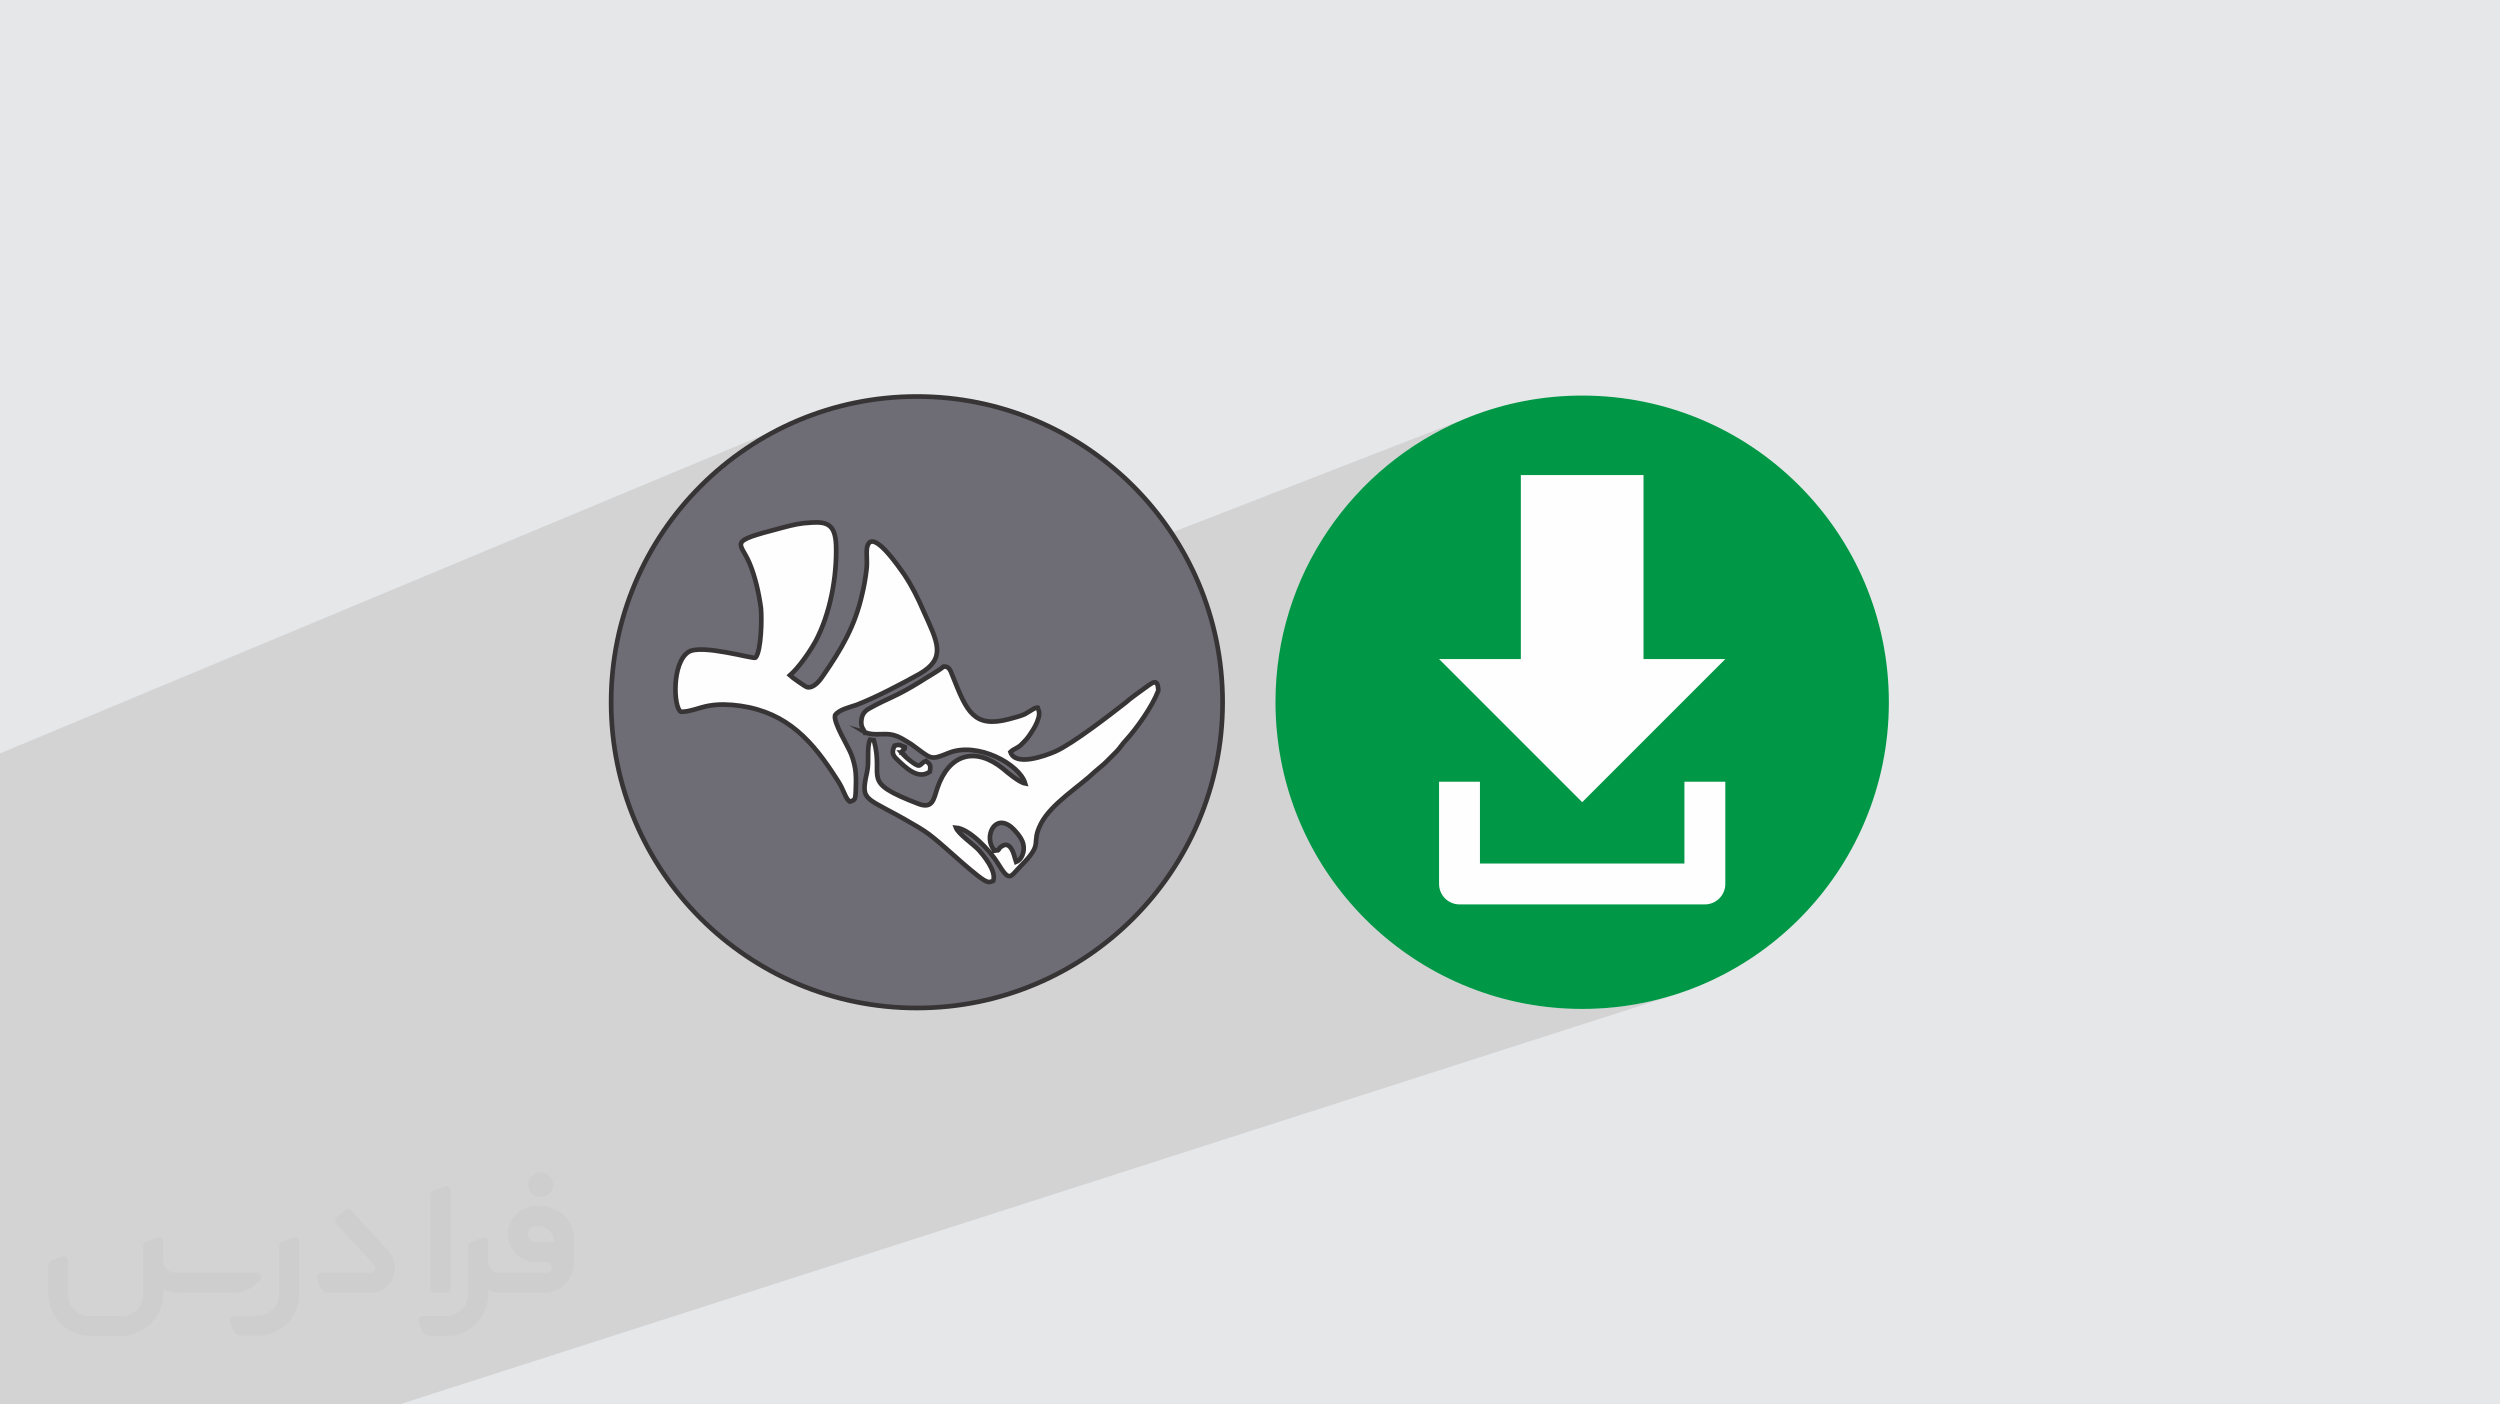 <?xml version="1.0" encoding="UTF-8"?>
<!DOCTYPE svg PUBLIC "-//W3C//DTD SVG 1.0//EN" "http://www.w3.org/TR/2001/REC-SVG-20010904/DTD/svg10.dtd">
<!-- Creator: CorelDRAW -->
<svg xmlns="http://www.w3.org/2000/svg" xml:space="preserve" width="94.192mm" height="52.917mm" version="1.0" style="shape-rendering:geometricPrecision; text-rendering:geometricPrecision; image-rendering:optimizeQuality; fill-rule:evenodd; clip-rule:evenodd"
viewBox="0 0 9404.92 5283.66"
 xmlns:xlink="http://www.w3.org/1999/xlink"
 xmlns:xodm="http://www.corel.com/coreldraw/odm/2003">
 <defs>
  <style type="text/css">
   <![CDATA[
    .str0 {stroke:#373435;stroke-width:17.6;stroke-miterlimit:22.926}
    .fil6 {fill:#6E6D75}
    .fil7 {fill:#FEFEFE}
    .fil5 {fill:#FEFEFE;fill-rule:nonzero}
    .fil3 {fill:#009846;fill-rule:nonzero}
    .fil4 {fill:#FEFEFE;fill-rule:nonzero}
    .fil2 {fill:#373435;fill-rule:nonzero;fill-opacity:0.031}
    .fil1 {fill:#2B2A29;fill-opacity:0.102}
    .fil0 {fill:#E6E7E8}
   ]]>
  </style>
 </defs>
 <g id="Layer_x0020_1">
  <polygon class="fil0" points="-0,0 9404.92,0 9404.92,5283.66 -0,5283.66 "/>
  <path class="fil1" d="M-0 3203.46l0 -24.53 0 -0.02 0 -11.95 0 -332.76 3001.52 -1252.16 -50.95 23.04 -49.58 25.4 -48.17 27.7 -46.67 29.91 -45.09 32.07 -43.45 34.14 -41.74 36.16 -39.94 38.08 -38.08 39.94 -36.16 41.74 -34.14 43.45 -32.07 45.09 -29.91 46.67 -27.7 48.17 -25.4 49.58 -23.04 50.95 -0.95 2.4 423.99 -172.26 15.33 -6.09 19.73 -6.58 24.51 -7.28 29.72 -8.21 35.1 -9.28 0.26 -0.11 9.48 -2.47 8.71 -2.27 8.04 -2.07 7.49 -1.89 7.04 -1.72 6.7 -1.55 6.45 -1.4 6.31 -1.26 6.28 -1.13 6.35 -1.02 6.53 -0.91 6.81 -0.81 7.19 -0.73 7.69 -0.66 8.28 -0.6 8.98 -0.55 20.07 -0.41 17.55 1.58 15.02 4.16 12.49 7.33 9.97 11.07 7.45 15.42 4.91 20.32 2.4 25.83 0.26 11.15 0.09 11.27 -0.09 11.38 -0.14 6 126.36 -50.58 7.5 -3 8.82 0.97 9.86 4.39 10.65 7.28 11.19 9.62 11.46 11.4 11.49 12.67 11.25 13.38 10.76 13.55 10 13.19 9.01 12.27 7.74 10.82 6.22 8.83 4.44 6.3 5.33 8.14 5.2 8.2 5.06 8.25 4.94 8.3 4.81 8.36 4.7 8.41 4.59 8.47 4.49 8.52 4.39 8.57 4.29 8.63 4.22 8.69 4.13 8.74 4.06 8.8 3.99 8.85 3.93 8.91 3.87 8.96 9.79 21.5 9.14 20.2 6.91 15.76 2028.4 -787.74 -3.2 1.27 -3.19 1.27 -3.18 1.29 -3.18 1.3 -3.18 1.31 -3.17 1.31 -3.17 1.32 -3.16 1.33 -38.45 17.07 -37.7 18.43 -36.91 19.74 -36.1 21.02 -35.26 22.29 -34.38 23.5 -33.47 24.69 -32.53 25.86 -31.56 26.99 -30.56 28.1 -29.55 29.16 -28.47 30.2 -27.39 31.21 -26.27 32.19 -25.11 33.14 -23.92 34.06 -22.72 34.95 -21.48 35.81 -8.9 16.14 779.04 -296.24 461.51 0 0 692.25 307.65 0 -538.41 538.4 -384.58 132.36 0 54.3 769.16 -263.56 153.84 0 0 384.58 -1.57 15.5 -4.47 14.44 -7.1 13.07 -9.39 11.38 -11.38 9.4 -13.07 7.09 -938.53 309.12 22.09 9.36 49.86 18.45 50.92 16.18 51.91 13.86 52.85 11.48 53.71 9.03 54.53 6.53 55.27 3.95 55.97 1.34 59.37 -1.5 58.59 -4.46 57.74 -7.33 56.81 -10.15 55.83 -12.88 54.75 -15.55 -4018.51 1291.05 -106.82 248.91 106.82 -248.91 -56.42 18.12 -103.93 230.79 103.93 -230.79 -48.32 15.53 -117.27 215.26 117.27 -215.26 -1.13 0.36 -117.17 214.9 117.17 -214.9 -668.89 214.9 -788.63 0 -141.33 0 -322.59 0 -249.41 0 0 -127.98 0 -6.18 0 -37.29 0 -45.94 0 -18.5 0 -158.52 0 -45.74 0 -68.51 0 -90.5 0 -29.98 0 -3.44 0 -0.95 0 -16.35 0 -19 0 -61.5 0 -2.4 0 -1.64 0 -3.4 0 -1.33 0 -13.75 0 -13.82 0 -22.84 0 -13.91 0 -9.85 0 -6.19 0 -12.73 0 -0.25 0 -2.97 0 -21.63 0 -17.38 0 -11.65 0 -7.19 0 -21.65 0 -5.34 0 -20.68 0 -27.5 0 -13.77 0 -7.19 0 -7.4 0 -46.78 0 -12.25 0 -9.21 0 -11.14 0 -1.08 0 -0.91 0 -0.1 0 -5.61 0 -13.61 0 -4.46 0 -10.52 0 -4.69 0 -0.49 0 -1.96 0 -14.68 0 -17.73 0 -1.69 0 -1.82 0 -4.12 0 -15.3 0 -3.39 0 -0.64 0 -13.9 0 -18.13 0 -25.35 0 -19.45 0 -6.71 0 -28.41 0 -0.01 0 -1.26 0 -28.72 0 -47.55 0 -22.87 0 -6.96 0 -2.13 0 -14.85 0 -6.26 0 -97.66 0 -4.61 0 -44.01 0 -0.44 0 -18.77 0 -41.83 0 -40.1 0 -24.97 0 -83.29 0 -28.31 0 -128.16 0 -36.15 0 -110.35zm6490.53 121.95l-1053.92 348.71 1053.92 -348.71z"/>
  <g id="_2171302066240">
   <path class="fil2" d="M1125.4 4672.59l0 197.03c0,20.41 -3.74,40.82 -11.66,59.56 -7.92,18.74 -19.16,36.25 -33.74,50.4 -14.58,14.58 -31.65,25.82 -50.4,33.74 -18.74,7.92 -39.15,11.66 -59.56,11.66l-60.82 0c-7.08,0 -14.16,-2.08 -19.99,-6.25 -5.83,-4.16 -10.41,-9.58 -12.92,-16.25l-11.24 -29.16c-0.83,-2.5 -1.25,-5.41 -1.25,-8.33 0,-2.92 1.25,-5.42 2.92,-7.92 1.67,-2.5 3.74,-4.16 6.25,-5.41 2.5,-1.25 5.41,-2.09 7.91,-1.67l86.23 0c22.08,0 42.91,-8.75 58.73,-24.57 15.41,-15.42 24.15,-36.65 24.15,-58.73l0 -179.12c0,-3.33 1.26,-6.66 3.33,-9.58 2.09,-2.92 5,-5 7.92,-6.25l40.82 -15.83c2.5,-0.84 5.41,-1.25 8.33,-0.84 2.92,0.42 5.42,1.26 7.5,2.92 2.09,1.67 4.17,3.75 5.42,6.25 1.25,2.92 2.08,5.83 2.08,8.33z"/>
   <path class="fil2" d="M2033.88 4536.8l-15 0c-59.57,0 -109.13,48.73 -108.31,107.88 0.42,27.5 12.08,54.16 31.66,73.32 19.57,19.57 46.23,30.4 74.14,30.4l39.57 0c5.42,0 10.41,2.08 14.17,5.83 3.74,3.74 5.83,8.75 5.83,14.16 0,5.42 -2.09,10.41 -5.83,14.17 -3.75,3.74 -8.75,5.83 -14.17,5.83l-179.11 0c-10.83,0 -20.83,-4.58 -28.33,-12.08 -7.5,-7.5 -11.66,-17.91 -12.08,-28.33l0 -74.98c0,-2.92 -0.83,-5.41 -2.08,-7.92 -1.25,-2.5 -3.33,-4.57 -5.42,-6.24 -2.08,-1.67 -4.99,-2.51 -7.5,-2.92 -2.92,-0.42 -5.41,0 -8.33,0.83l-41.24 15.83c-2.92,1.25 -5.83,3.33 -7.92,6.25 -2.08,2.92 -2.92,6.25 -2.92,9.58l0 179.12c0,22.08 -8.75,43.32 -24.15,58.73 -15.42,15.42 -36.65,24.57 -58.73,24.57l-86.64 0.01c-2.92,0 -5.42,0.83 -7.92,2.08 -2.5,1.25 -4.58,3.33 -6.25,5.42 -1.66,2.5 -2.5,4.99 -2.92,7.5 -0.41,2.92 0,5.41 1.26,8.33l11.24 29.16c2.5,6.67 7.08,12.5 12.91,16.66 5.83,4.16 12.91,6.25 20,5.83l60.81 0c41.24,0 80.81,-16.25 109.97,-45.82 29.16,-29.16 45.81,-68.74 45.81,-109.97l0 -18.32c15.84,7.91 33.33,12.08 50.82,12.08l157.03 0c30.41,0 59.99,-12.08 81.65,-33.74 21.66,-21.67 33.74,-50.82 33.74,-81.65l0 -85.81c0,-33.32 -13.33,-65.39 -36.65,-89.14 -23.74,-23.74 -55.82,-36.65 -89.14,-36.65zm50.39 136.2l-66.64 0c-7.92,0 -15.42,-2.5 -21.25,-7.91 -5.83,-5.42 -9.59,-12.5 -10.41,-20.42 0,-4.16 0.42,-8.75 2.08,-12.91 1.67,-4.16 3.75,-7.91 6.67,-10.82 5.83,-5.42 13.75,-8.76 21.66,-8.76l7.09 0c16.25,0 31.65,6.25 42.9,17.91 11.66,11.25 17.91,26.66 17.91,42.91z"/>
   <path class="fil2" d="M1694.39 4478.9l0 367.39c0,2.08 -0.42,4.57 -1.25,6.66 -0.84,2.09 -2.09,4.16 -3.75,5.83 -1.67,1.67 -3.33,2.92 -5.41,3.74 -2.09,0.84 -4.16,1.26 -6.67,1.26l-40.82 0c-2.08,0 -4.58,-0.42 -6.66,-1.26 -2.09,-0.83 -4.16,-2.08 -5.42,-3.74 -1.66,-1.67 -2.92,-3.74 -3.74,-5.83 -0.83,-2.09 -1.25,-4.58 -1.25,-6.66l0 -351.57c0,-3.32 0.83,-6.66 2.92,-9.58 2.08,-2.92 4.58,-5 7.91,-6.25l40.83 -15.83c2.5,-0.84 5.41,-1.25 8.33,-1.25 2.92,0.41 5.41,1.25 7.5,2.92 2.5,1.66 4.16,3.74 5.41,6.24 1.25,2.09 2.09,5 2.09,7.92z"/>
   <path class="fil2" d="M1391.56 4863.79l-153.7 0c-7.08,0 -14.17,-2.09 -20,-6.25 -5.83,-4.16 -10.41,-9.99 -13.33,-16.66l-11.24 -28.74c-0.83,-2.51 -1.25,-5.42 -0.83,-8.34 0.41,-2.92 1.25,-5.41 2.92,-7.91 1.66,-2.51 3.74,-4.16 6.24,-5.42 2.51,-1.25 5.42,-2.08 7.92,-2.08l184.11 0c3.33,0 6.66,-1.25 9.58,-2.92 2.93,-2.09 5,-4.58 6.67,-7.92 1.25,-3.33 1.67,-6.66 1.25,-9.99 -0.42,-3.33 -2.08,-6.67 -4.16,-9.17l-141.63 -154.12c-2.92,-3.33 -4.58,-7.92 -4.58,-12.5 0,-4.58 2.09,-8.75 5.83,-12.08l29.58 -27.49c3.33,-2.92 7.92,-4.58 12.5,-4.58 4.58,0.42 8.75,2.09 12.08,5.83l140.37 152.87c55.41,59.57 12.5,157.46 -69.56,157.46z"/>
   <path class="fil2" d="M977.53 4817.97l-20 17.07c-20.83,17.91 -47.49,27.91 -74.98,27.91l-211.19 0c-19.57,0 -39.15,-4.16 -57.06,-12.49l0 16.25c0,20.82 -4.16,41.65 -12.08,60.81 -7.91,19.16 -19.57,36.65 -34.57,51.65 -14.58,14.58 -32.07,26.24 -51.65,34.58 -19.16,7.91 -39.99,12.07 -60.82,12.07l-114.55 0.01c-20.83,0 -41.66,-4.17 -60.82,-12.08 -19.16,-7.92 -36.65,-19.58 -51.65,-34.58 -14.58,-14.58 -26.24,-32.07 -34.57,-51.65 -7.92,-19.16 -12.08,-39.98 -12.08,-60.81l0 -107.89c0,-3.33 1.25,-6.66 2.92,-9.58 2.09,-2.92 4.58,-5 7.92,-6.25l40.82 -15.83c2.5,-0.84 5.41,-1.26 8.33,-0.84 2.92,0.42 5.42,1.25 7.5,2.92 2.09,1.67 4.16,3.75 5.42,6.25 1.25,2.5 2.08,5 2.08,7.92l0 128.71c0,20.83 8.34,40.82 22.92,55.41 14.58,14.58 34.57,22.91 55.4,22.91l125.79 0c20.83,0 40.41,-8.34 54.99,-22.92 14.58,-14.58 22.92,-34.57 22.92,-55.4l0 -184.11c0,-3.33 1.25,-6.67 2.92,-9.59 2.08,-2.92 4.57,-4.99 7.91,-6.24l40.82 -15.84c2.51,-0.83 5.42,-1.25 8.34,-0.83 2.92,0.42 5.41,1.25 7.91,2.92 2.51,1.67 4.17,3.74 5.42,6.25 1.25,2.5 2.08,5.41 2.08,7.91l0 70.4c0,11.66 4.58,23.32 12.92,31.65 8.33,8.34 19.57,13.33 31.65,13.33l307.4 0c3.33,0 7.09,0.84 9.59,2.92 2.92,2.09 5,5 6.25,7.92 1.25,3.33 1.25,6.66 0.41,10.41 0,3.74 -2.08,6.66 -4.57,8.75z"/>
   <path class="fil2" d="M2033.88 4503.89c25.82,0 47.07,-21.25 47.07,-47.07 0,-25.83 -21.25,-47.07 -47.07,-47.07 -25.83,0 -47.08,21.24 -47.08,47.07 0,25.82 21.25,47.07 47.08,47.07z"/>
  </g>
  <g id="_2171302056976">
   <g>
    <path class="fil3" d="M5528.63 1568.32l-0.19 0.07c-8.52,3.35 -16.97,6.84 -25.39,10.38 -414.07,174.88 -704.71,584.75 -704.71,1062.39 0,19.42 0.51,38.78 1.49,58.07l0.16 3.36c0.38,7.24 0.86,14.48 1.38,21.69l0.82 11.09c0.43,5.19 0.9,10.39 1.4,15.59 54.98,585.99 548.17,1044.61 1148.55,1044.61 637.2,0 1153.74,-516.55 1153.74,-1153.73 0,-637.2 -516.55,-1153.74 -1153.74,-1153.74 -149.5,0 -292.39,28.46 -423.5,80.22z"/>
    <polygon class="fil4" points="5721.37,1787.07 5721.37,2479.33 5413.71,2479.33 5952.12,3017.73 6490.53,2479.33 6182.88,2479.33 6182.88,1787.07 "/>
    <path class="fil5" d="M6413.63 3402.31l-923 0c-42.49,0.02 -76.91,-34.44 -76.91,-76.9l0 -384.58 153.83 0 0 307.66 769.16 0 0 -307.66 153.84 0 0 384.58c0,42.47 -34.45,76.92 -76.9,76.92l0 -0.02z"/>
   </g>
   <g>
    <circle class="fil6 str0" cx="3449.22" cy="2641.83" r="1150.18"/>
    <path class="fil7 str0" d="M2937.05 1986.77c-203.93,53.18 -152.17,49.07 -117.05,132.64 20.33,48.05 35.12,112.73 42.51,168.18 3.7,36.96 1.85,160.8 -20.32,186.67 -9.24,5.52 -201.44,-51.76 -251.33,-22.2 -64.68,40.65 -57.27,210.69 -29.56,225.46 29.56,1.85 72.07,-16.62 103.49,-22.19 40.66,-7.39 79.45,-5.53 120.11,0 179.26,25.89 273.51,134.93 364.04,277.21 27.73,40.66 29.57,70.22 48.05,83.15 20.34,-5.53 20.34,-9.24 22.2,-35.1 1.85,-55.45 3.69,-88.7 -16.62,-142.29 -12.94,-33.26 -68.39,-120.13 -61.02,-147.86 16.64,-22.19 55.45,-29.56 81.32,-38.8 75.78,-29.58 166.32,-77.62 236.56,-116.41 101.64,-59.15 68.39,-118.27 14.79,-236.56 -20.54,-47.94 -43.21,-93.48 -72.05,-136.75 -18.48,-25.86 -123.82,-182.95 -140.46,-101.64 -3.69,22.17 1.85,49.88 -1.84,81.31 -3.69,31.42 -9.24,64.68 -16.62,94.24 -27.73,121.97 -77.61,205.14 -146,304.94 -11.08,16.62 -35.13,49.91 -60.99,44.34 -7.4,-1.83 -59.14,-38.78 -64.68,-44.34 31.42,-27.73 70.23,-81.32 96.1,-127.53 55.45,-103.48 81.3,-243.92 77.6,-362.22 -3.02,-76.72 -32.97,-88.55 -89.86,-85.3 -49.93,2.81 -65.57,7.26 -118.31,21.01l-0.05 0.05zm455.83 844.15c3.69,-16.63 11.09,-5.54 11.09,-20.33 -18.49,-7.4 -18.49,-11.09 -38.81,-5.53 -11.09,24.02 -7.4,35.13 7.39,49.88 36.96,35.12 81.31,79.48 125.67,48.05 3.69,-24.02 1.84,-27.73 -14.8,-40.66 -25.89,11.1 -16.63,31.42 -53.61,3.7 -14.79,-11.09 -25.86,-20.33 -38.81,-35.13l0 0 0 0 1.84 -0.03 0.04 0.04zm347.41 367.76c-40.65,-48.06 0,-140.45 64.68,-86.88 11.1,9.25 38.83,38.82 44.37,62.85 7.4,31.41 -7.4,60.99 -27.72,68.38 -1.84,-3.68 -12.94,-86.86 -53.58,-59.14 -20.34,14.79 0,12.93 -27.74,16.62l0 -1.84 -0.02 0zm-482.34 -441.69c36.96,11.08 64.68,0 99.8,7.39 29.57,7.4 48.05,22.19 70.21,35.12 77.61,55.46 68.39,62.84 140.45,33.26 109.04,-44.35 267.96,42.52 288.3,114.58 -22.18,-3.7 -68.37,-42.53 -83.15,-55.45 -103.49,-83.17 -203.28,-57.31 -247.65,73.91 -12.93,38.83 -16.61,77.61 -68.39,59.15 -227.28,-86.83 -129.34,-92.4 -170.01,-240.27l-14.79 -1.83c-12.93,33.26 -1.84,81.31 -11.09,121.97 -25.89,116.4 -7.41,88.7 173.72,195.87 29.56,16.62 55.46,33.27 79.48,53.61 42.52,33.26 171.87,157.09 199.57,162.63 7.39,1.86 5.54,1.86 12.93,0 9.24,-1.83 5.54,-1.83 9.24,-3.69 12.93,-36.96 -38.81,-97.94 -53.6,-114.57 -20.34,-22.19 -77.62,-60.98 -86.85,-85.01 49.88,3.7 127.51,85.01 157.08,133.07 46.22,75.77 46.22,51.74 86.85,11.09 90.53,-90.54 35.12,-79.48 75.78,-158.95 38.81,-75.78 145.98,-140.45 203.27,-195.87 18.49,-16.62 27.73,-22.19 42.52,-36.95l38.78 -38.82c12.94,-12.94 22.2,-29.57 35.13,-42.52 40.66,-44.35 99.8,-127.53 121.97,-186.65 -1.84,-51.75 -22.19,-29.57 -59.15,-3.69 -22.18,16.62 -44.35,31.41 -62.84,48.05 -59.14,46.22 -199.57,155.24 -266.12,184.81 -38.79,16.63 -149.68,57.3 -168.17,1.85 12.93,-12.94 25.86,-12.94 42.51,-29.58 12.94,-12.93 20.34,-20.33 31.42,-36.95 12.93,-18.49 46.21,-70.21 29.57,-96.09 -3.69,-3.7 7.4,-7.39 -12.93,-1.85l-36.96 22.19c-16.62,7.39 -38.8,12.93 -59.14,18.49 -133.07,35.12 -158.94,-29.57 -210.66,-158.95 -9.25,-22.18 -12.94,-40.65 -35.13,-38.81 -22.2,18.49 -60.99,38.81 -88.71,57.3 -96.1,59.15 -116.4,59.15 -186.65,97.94 -14.8,7.4 -29.57,18.47 -33.27,40.66 -5.53,31.41 7.4,38.81 12.94,53.61l0 0 0 0 3.69 0 0.06 -0.03 0 -0.01z"/>
   </g>
  </g>
 </g>
</svg>
